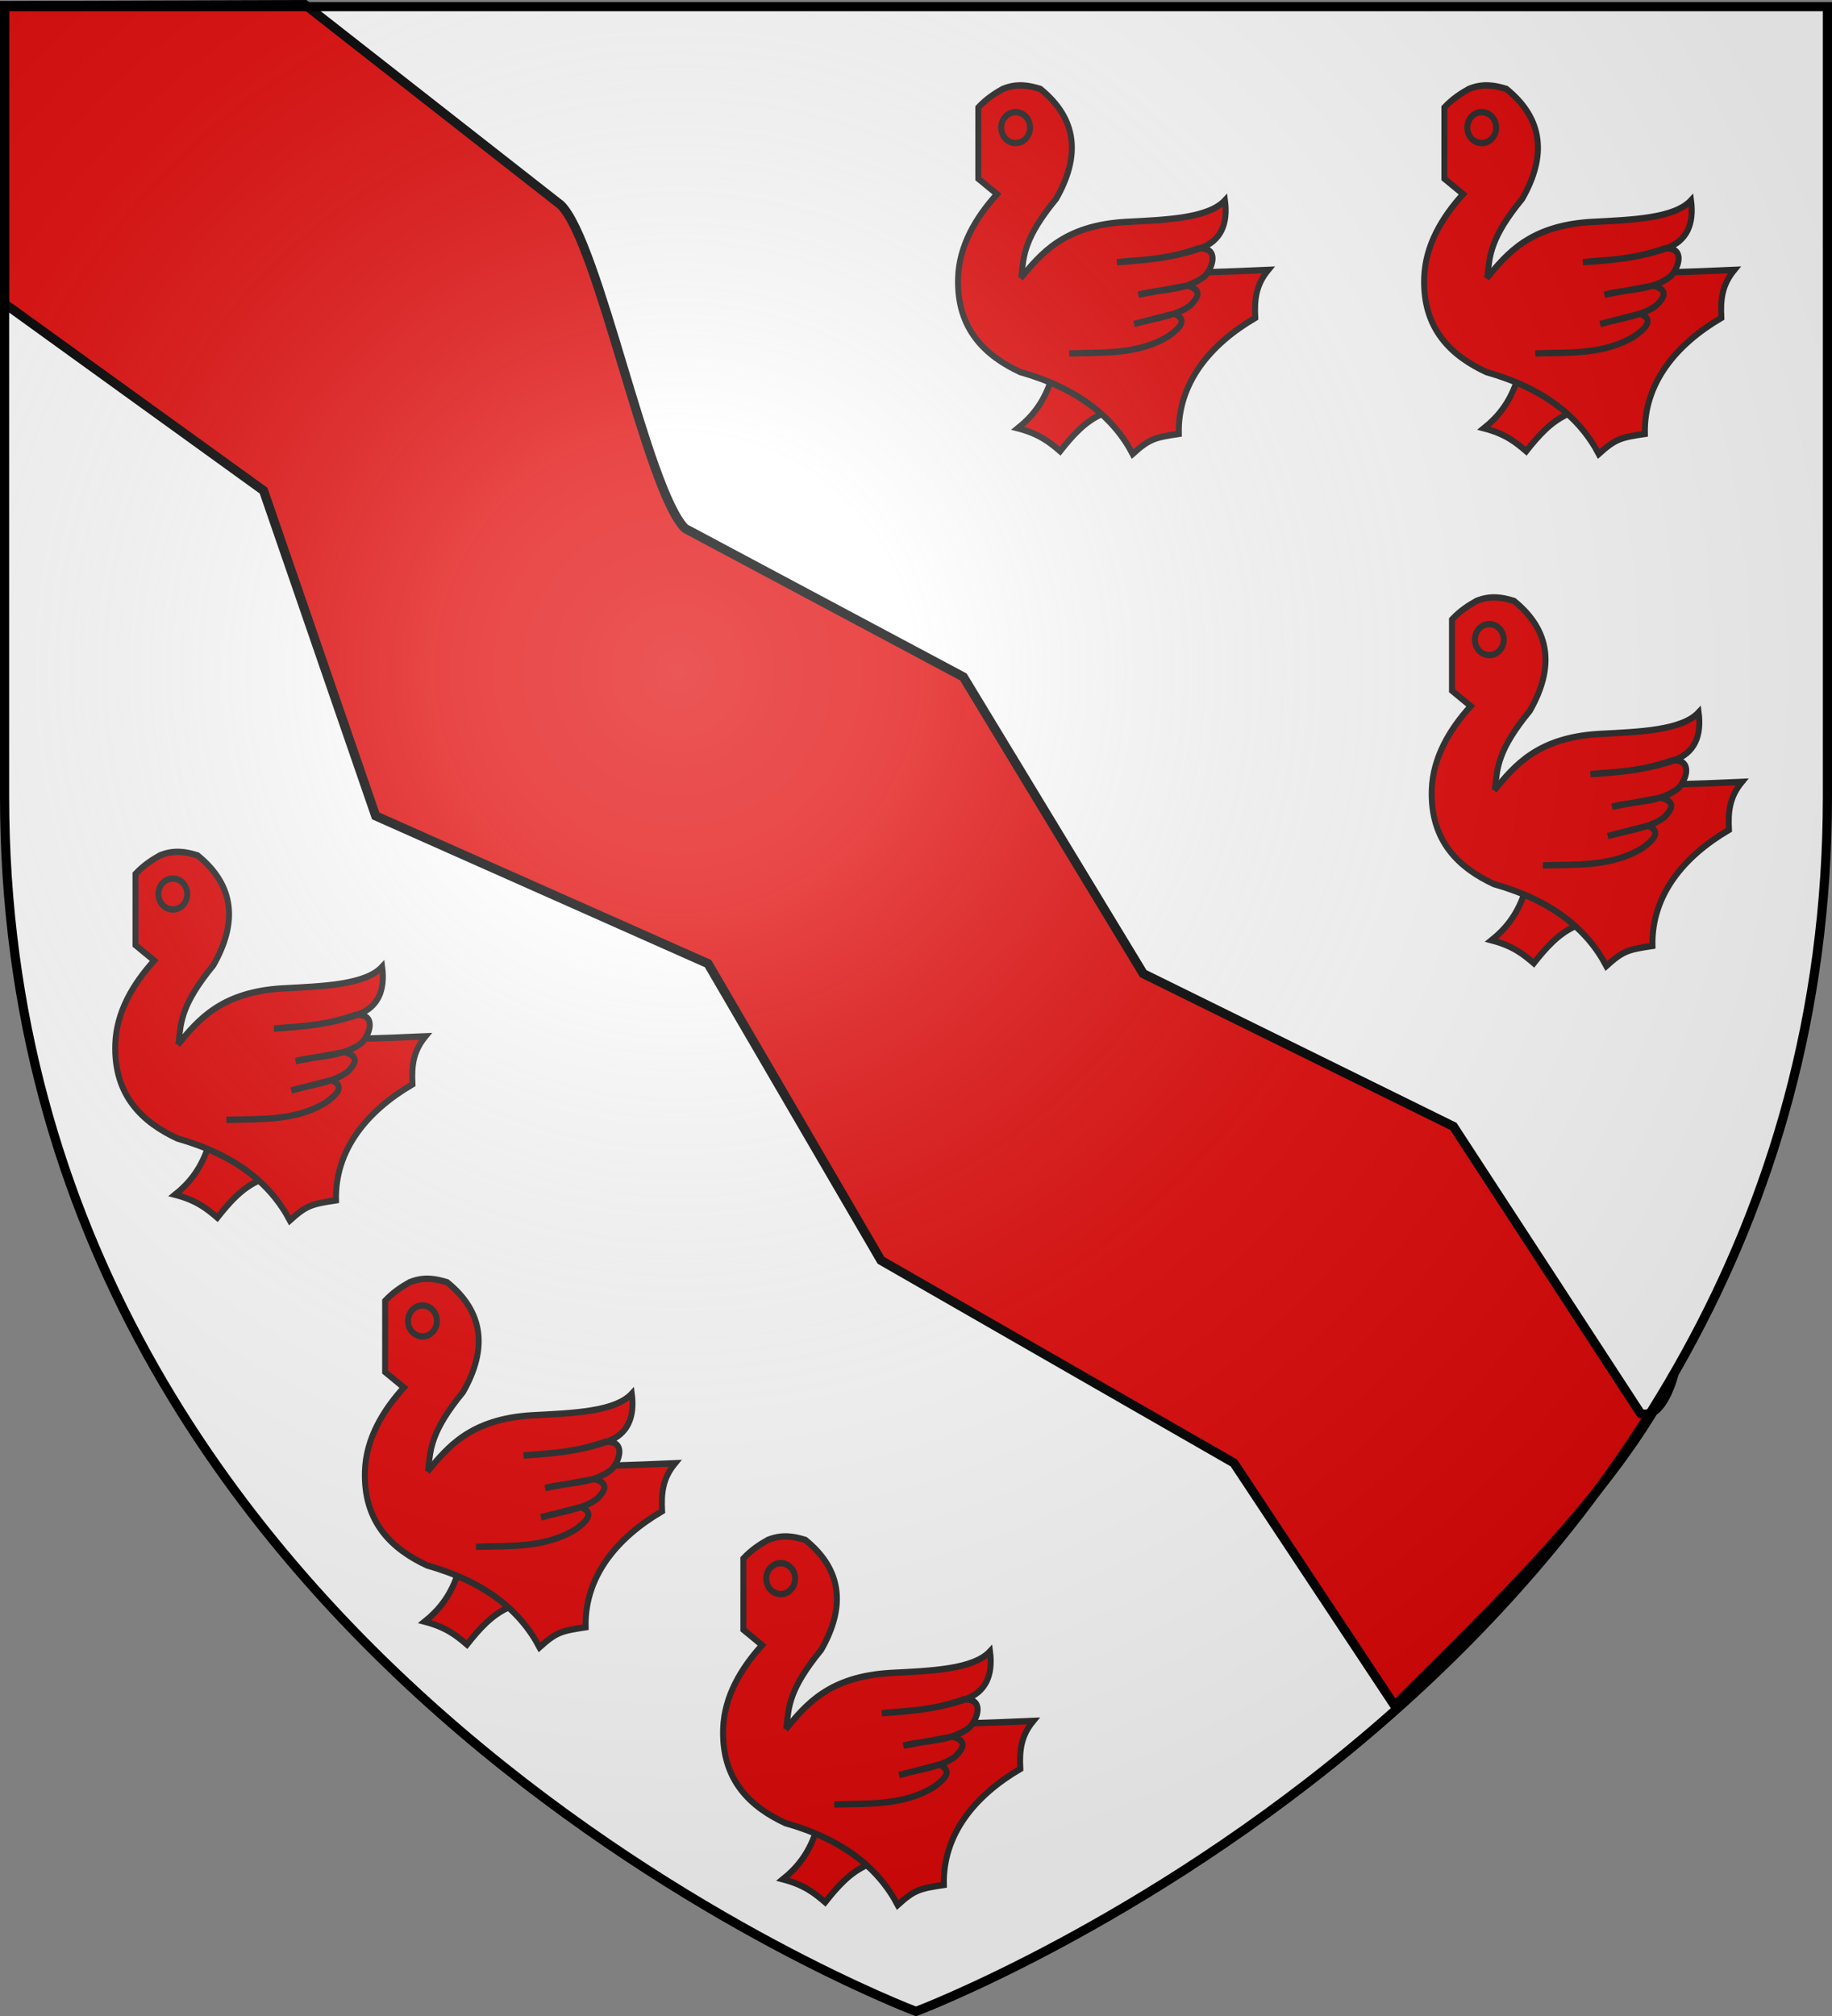 <svg xmlns="http://www.w3.org/2000/svg" xmlns:xlink="http://www.w3.org/1999/xlink" height="660" width="600" version="1.0"><rect width="100%" height="100%" fill="#808080" stroke="none"/><defs><linearGradient id="b"><stop style="stop-color:white;stop-opacity:.314" offset="0"/><stop offset=".19" style="stop-color:white;stop-opacity:.251"/><stop style="stop-color:#6b6b6b;stop-opacity:.125" offset=".6"/><stop style="stop-color:black;stop-opacity:.125" offset="1"/></linearGradient><linearGradient id="a"><stop offset="0" style="stop-color:#fd0000;stop-opacity:1"/><stop style="stop-color:#e77275;stop-opacity:.659" offset=".5"/><stop style="stop-color:black;stop-opacity:.323" offset="1"/></linearGradient><radialGradient xlink:href="#b" id="c" gradientUnits="userSpaceOnUse" gradientTransform="matrix(1.353 0 0 1.349 -77.63 -85.747)" cx="221.445" cy="226.331" fx="221.445" fy="226.331" r="300"/></defs><g style="display:inline"><path style="fill:#fff;fill-opacity:1;fill-rule:evenodd;stroke:none;stroke-width:1px;stroke-linecap:butt;stroke-linejoin:miter;stroke-opacity:1" d="M300 658.5s298.5-112.32 298.5-397.772V2.176H1.5v258.552C1.5 546.18 300 658.5 300 658.5z"/></g><g style="display:inline"><g style="fill:#e20909;fill-opacity:1;stroke:#2b2b2b;stroke-opacity:1"><g style="fill:#e20909;fill-opacity:1;stroke:#2b2b2b;stroke-opacity:1;display:inline"><path style="fill:#e20909;fill-opacity:1;fill-rule:evenodd;stroke:#2b2b2b;stroke-width:2.848;stroke-linecap:butt;stroke-linejoin:miter;stroke-miterlimit:4;stroke-opacity:1;stroke-dasharray:none" d="M-143.977 278.607c-3.567 9.659-9.168 15.76-15.529 20.53 10.376 2.517 15.384 6.376 20.267 10.266 5.834-6.878 11.933-13.423 20.53-16.846l.264-13.687-25.532-.263z" transform="matrix(.683 0 0 .732 166.275 172.152)"/><path style="fill:#e20909;fill-opacity:1;fill-rule:evenodd;stroke:#2b2b2b;stroke-width:2.848;stroke-linecap:butt;stroke-linejoin:miter;stroke-miterlimit:4;stroke-opacity:1;stroke-dasharray:none" d="M-178.483 155.68c3.92-3.881 7.84-6.244 11.76-8.3 6.859-2.59 12.514-1.568 17.987 0 17.877 13.495 19.24 30.088 7.61 49.117-15.363 17.442-15.557 25.404-16.603 33.898 37.336.007 75.49-.26 118.297-2.076-5.844 6.649-6.691 13.027-6.227 21.446-21.499 11.734-37.238 29.115-36.665 51.885-11.647 1.67-13.968 2.124-22.137 8.993-9.307-16.562-26.219-29.32-53.96-36.665-16.147-7.057-30.589-18.776-29.747-42.2.514-14.312 8.492-26.884 18.678-37.357l-8.993-6.917V155.68z" transform="matrix(.683 0 0 .732 166.275 172.152)"/><path style="fill:#e20909;fill-opacity:1;fill-rule:nonzero;stroke:#2b2b2b;stroke-width:2.848;stroke-linecap:butt;stroke-linejoin:miter;stroke-miterlimit:4;stroke-opacity:1;stroke-dasharray:none;stroke-dashoffset:0;marker:none;visibility:visible;display:inline;overflow:visible" transform="matrix(.683 0 0 .732 167.641 172.152)" d="M-155.654 164.674a6.918 6.918 0 1 1-13.836 0 6.918 6.918 0 1 1 13.836 0z"/><path style="fill:#e20909;fill-opacity:1;fill-rule:evenodd;stroke:#2b2b2b;stroke-width:2.848;stroke-linecap:butt;stroke-linejoin:miter;stroke-miterlimit:4;stroke-opacity:1;stroke-dasharray:none" d="M-158.235 232.123c9.673-10.944 20.64-23.617 50.315-25.25 19.6-.949 39.726-1.574 47.734-9.684 1.497 10.704-2.03 18.11-11.76 21.445-13.157 4.26-26.623 5.424-40.125 6.226 12.183-1.182 22.672-.792 39.432-6.226 9.749-.277 6.688 8.464 2.768 12.453-9.06 6.791-21.179 5.629-31.823 8.301l23.521-4.053c7.66 2.116 4.785 5.57 1.35 8.862-6.654 4.843-17.705 5.756-26.946 8.335l19.238-4.643c6.895 2.705 2.422 6.623-2.669 10.012-14.835 8.523-31.99 7.248-47.7 7.775" transform="matrix(.683 0 0 .732 166.275 172.152)"/></g></g><g style="fill:#e20909;fill-opacity:1;stroke:#2b2b2b;stroke-opacity:1"><g style="fill:#e20909;fill-opacity:1;stroke:#2b2b2b;stroke-opacity:1;display:inline"><path d="M-143.977 278.607c-3.567 9.659-9.168 15.76-15.529 20.53 10.376 2.517 15.384 6.376 20.267 10.266 5.834-6.878 11.933-13.423 20.53-16.846l.264-13.687-25.532-.263z" style="fill:#e20909;fill-opacity:1;fill-rule:evenodd;stroke:#2b2b2b;stroke-width:2.848;stroke-linecap:butt;stroke-linejoin:miter;stroke-miterlimit:4;stroke-opacity:1;stroke-dasharray:none" transform="matrix(.683 0 0 .732 248.033 311.913)"/><path d="M-178.483 155.68c3.92-3.881 7.84-6.244 11.76-8.3 6.859-2.59 12.514-1.568 17.987 0 17.877 13.495 19.24 30.088 7.61 49.117-15.363 17.442-15.557 25.404-16.603 33.898 37.336.007 75.49-.26 118.297-2.076-5.844 6.649-6.691 13.027-6.227 21.446-21.499 11.734-37.238 29.115-36.665 51.885-11.647 1.67-13.968 2.124-22.137 8.993-9.307-16.562-26.219-29.32-53.96-36.665-16.147-7.057-30.589-18.776-29.747-42.2.514-14.312 8.492-26.884 18.678-37.357l-8.993-6.917V155.68z" style="fill:#e20909;fill-opacity:1;fill-rule:evenodd;stroke:#2b2b2b;stroke-width:2.848;stroke-linecap:butt;stroke-linejoin:miter;stroke-miterlimit:4;stroke-opacity:1;stroke-dasharray:none" transform="matrix(.683 0 0 .732 248.033 311.913)"/><path d="M-155.654 164.674a6.918 6.918 0 1 1-13.836 0 6.918 6.918 0 1 1 13.836 0z" transform="matrix(.683 0 0 .732 249.399 311.913)" style="fill:#e20909;fill-opacity:1;fill-rule:nonzero;stroke:#2b2b2b;stroke-width:2.848;stroke-linecap:butt;stroke-linejoin:miter;stroke-miterlimit:4;stroke-opacity:1;stroke-dasharray:none;stroke-dashoffset:0;marker:none;visibility:visible;display:inline;overflow:visible"/><path d="M-158.235 232.123c9.673-10.944 20.64-23.617 50.315-25.25 19.6-.949 39.726-1.574 47.734-9.684 1.497 10.704-2.03 18.11-11.76 21.445-13.157 4.26-26.623 5.424-40.125 6.226 12.183-1.182 22.672-.792 39.432-6.226 9.749-.277 6.688 8.464 2.768 12.453-9.06 6.791-21.179 5.629-31.823 8.301l23.521-4.053c7.66 2.116 4.785 5.57 1.35 8.862-6.654 4.843-17.705 5.756-26.946 8.335l19.238-4.643c6.895 2.705 2.422 6.623-2.669 10.012-14.835 8.523-31.99 7.248-47.7 7.775" style="fill:#e20909;fill-opacity:1;fill-rule:evenodd;stroke:#2b2b2b;stroke-width:2.848;stroke-linecap:butt;stroke-linejoin:miter;stroke-miterlimit:4;stroke-opacity:1;stroke-dasharray:none" transform="matrix(.683 0 0 .732 248.033 311.913)"/></g></g><g style="fill:#e20909;fill-opacity:1;stroke:#2b2b2b;stroke-opacity:1"><g style="fill:#e20909;fill-opacity:1;stroke:#2b2b2b;stroke-opacity:1;display:inline"><path d="M-143.977 278.607c-3.567 9.659-9.168 15.76-15.529 20.53 10.376 2.517 15.384 6.376 20.267 10.266 5.834-6.878 11.933-13.423 20.53-16.846l.264-13.687-25.532-.263z" style="fill:#e20909;fill-opacity:1;fill-rule:evenodd;stroke:#2b2b2b;stroke-width:2.848;stroke-linecap:butt;stroke-linejoin:miter;stroke-miterlimit:4;stroke-opacity:1;stroke-dasharray:none" transform="matrix(.683 0 0 .732 365.354 396.27)"/><path d="M-178.483 155.68c3.92-3.881 7.84-6.244 11.76-8.3 6.859-2.59 12.514-1.568 17.987 0 17.877 13.495 19.24 30.088 7.61 49.117-15.363 17.442-15.557 25.404-16.603 33.898 37.336.007 75.49-.26 118.297-2.076-5.844 6.649-6.691 13.027-6.227 21.446-21.499 11.734-37.238 29.115-36.665 51.885-11.647 1.67-13.968 2.124-22.137 8.993-9.307-16.562-26.219-29.32-53.96-36.665-16.147-7.057-30.589-18.776-29.747-42.2.514-14.312 8.492-26.884 18.678-37.357l-8.993-6.917V155.68z" style="fill:#e20909;fill-opacity:1;fill-rule:evenodd;stroke:#2b2b2b;stroke-width:2.848;stroke-linecap:butt;stroke-linejoin:miter;stroke-miterlimit:4;stroke-opacity:1;stroke-dasharray:none" transform="matrix(.683 0 0 .732 365.354 396.27)"/><path d="M-155.654 164.674a6.918 6.918 0 1 1-13.836 0 6.918 6.918 0 1 1 13.836 0z" transform="matrix(.683 0 0 .732 366.72 396.27)" style="fill:#e20909;fill-opacity:1;fill-rule:nonzero;stroke:#2b2b2b;stroke-width:2.848;stroke-linecap:butt;stroke-linejoin:miter;stroke-miterlimit:4;stroke-opacity:1;stroke-dasharray:none;stroke-dashoffset:0;marker:none;visibility:visible;display:inline;overflow:visible"/><path d="M-158.235 232.123c9.673-10.944 20.64-23.617 50.315-25.25 19.6-.949 39.726-1.574 47.734-9.684 1.497 10.704-2.03 18.11-11.76 21.445-13.157 4.26-26.623 5.424-40.125 6.226 12.183-1.182 22.672-.792 39.432-6.226 9.749-.277 6.688 8.464 2.768 12.453-9.06 6.791-21.179 5.629-31.823 8.301l23.521-4.053c7.66 2.116 4.785 5.57 1.35 8.862-6.654 4.843-17.705 5.756-26.946 8.335l19.238-4.643c6.895 2.705 2.422 6.623-2.669 10.012-14.835 8.523-31.99 7.248-47.7 7.775" style="fill:#e20909;fill-opacity:1;fill-rule:evenodd;stroke:#2b2b2b;stroke-width:2.848;stroke-linecap:butt;stroke-linejoin:miter;stroke-miterlimit:4;stroke-opacity:1;stroke-dasharray:none" transform="matrix(.683 0 0 .732 365.354 396.27)"/></g></g><g style="fill:#e20909;fill-opacity:1;stroke:#2b2b2b;stroke-opacity:1"><g style="fill:#e20909;fill-opacity:1;stroke:#2b2b2b;stroke-opacity:1;display:inline"><path style="fill:#e20909;fill-opacity:1;fill-rule:evenodd;stroke:#2b2b2b;stroke-width:2.848;stroke-linecap:butt;stroke-linejoin:miter;stroke-miterlimit:4;stroke-opacity:1;stroke-dasharray:none" d="M-143.977 278.607c-3.567 9.659-9.168 15.76-15.529 20.53 10.376 2.517 15.384 6.376 20.267 10.266 5.834-6.878 11.933-13.423 20.53-16.846l.264-13.687-25.532-.263z" transform="matrix(.683 0 0 .732 442.304 -78.767)"/><path style="fill:#e20909;fill-opacity:1;fill-rule:evenodd;stroke:#2b2b2b;stroke-width:2.848;stroke-linecap:butt;stroke-linejoin:miter;stroke-miterlimit:4;stroke-opacity:1;stroke-dasharray:none" d="M-178.483 155.68c3.92-3.881 7.84-6.244 11.76-8.3 6.859-2.59 12.514-1.568 17.987 0 17.877 13.495 19.24 30.088 7.61 49.117-15.363 17.442-15.557 25.404-16.603 33.898 37.336.007 75.49-.26 118.297-2.076-5.844 6.649-6.691 13.027-6.227 21.446-21.499 11.734-37.238 29.115-36.665 51.885-11.647 1.67-13.968 2.124-22.137 8.993-9.307-16.562-26.219-29.32-53.96-36.665-16.147-7.057-30.589-18.776-29.747-42.2.514-14.312 8.492-26.884 18.678-37.357l-8.993-6.917V155.68z" transform="matrix(.683 0 0 .732 442.304 -78.767)"/><path style="fill:#e20909;fill-opacity:1;fill-rule:nonzero;stroke:#2b2b2b;stroke-width:2.848;stroke-linecap:butt;stroke-linejoin:miter;stroke-miterlimit:4;stroke-opacity:1;stroke-dasharray:none;stroke-dashoffset:0;marker:none;visibility:visible;display:inline;overflow:visible" transform="matrix(.683 0 0 .732 443.67 -78.767)" d="M-155.654 164.674a6.918 6.918 0 1 1-13.836 0 6.918 6.918 0 1 1 13.836 0z"/><path style="fill:#e20909;fill-opacity:1;fill-rule:evenodd;stroke:#2b2b2b;stroke-width:2.848;stroke-linecap:butt;stroke-linejoin:miter;stroke-miterlimit:4;stroke-opacity:1;stroke-dasharray:none" d="M-158.235 232.123c9.673-10.944 20.64-23.617 50.315-25.25 19.6-.949 39.726-1.574 47.734-9.684 1.497 10.704-2.03 18.11-11.76 21.445-13.157 4.26-26.623 5.424-40.125 6.226 12.183-1.182 22.672-.792 39.432-6.226 9.749-.277 6.688 8.464 2.768 12.453-9.06 6.791-21.179 5.629-31.823 8.301l23.521-4.053c7.66 2.116 4.785 5.57 1.35 8.862-6.654 4.843-17.705 5.756-26.946 8.335l19.238-4.643c6.895 2.705 2.422 6.623-2.669 10.012-14.835 8.523-31.99 7.248-47.7 7.775" transform="matrix(.683 0 0 .732 442.304 -78.767)"/></g></g><g style="fill:#e20909;fill-opacity:1;stroke:#2b2b2b;stroke-opacity:1"><g style="fill:#e20909;fill-opacity:1;stroke:#2b2b2b;stroke-opacity:1;display:inline"><path d="M-143.977 278.607c-3.567 9.659-9.168 15.76-15.529 20.53 10.376 2.517 15.384 6.376 20.267 10.266 5.834-6.878 11.933-13.423 20.53-16.846l.264-13.687-25.532-.263z" style="fill:#e20909;fill-opacity:1;fill-rule:evenodd;stroke:#2b2b2b;stroke-width:2.848;stroke-linecap:butt;stroke-linejoin:miter;stroke-miterlimit:4;stroke-opacity:1;stroke-dasharray:none" transform="matrix(.683 0 0 .732 594.949 -78.767)"/><path d="M-178.483 155.68c3.92-3.881 7.84-6.244 11.76-8.3 6.859-2.59 12.514-1.568 17.987 0 17.877 13.495 19.24 30.088 7.61 49.117-15.363 17.442-15.557 25.404-16.603 33.898 37.336.007 75.49-.26 118.297-2.076-5.844 6.649-6.691 13.027-6.227 21.446-21.499 11.734-37.238 29.115-36.665 51.885-11.647 1.67-13.968 2.124-22.137 8.993-9.307-16.562-26.219-29.32-53.96-36.665-16.147-7.057-30.589-18.776-29.747-42.2.514-14.312 8.492-26.884 18.678-37.357l-8.993-6.917V155.68z" style="fill:#e20909;fill-opacity:1;fill-rule:evenodd;stroke:#2b2b2b;stroke-width:2.848;stroke-linecap:butt;stroke-linejoin:miter;stroke-miterlimit:4;stroke-opacity:1;stroke-dasharray:none" transform="matrix(.683 0 0 .732 594.949 -78.767)"/><path d="M-155.654 164.674a6.918 6.918 0 1 1-13.836 0 6.918 6.918 0 1 1 13.836 0z" transform="matrix(.683 0 0 .732 596.315 -78.767)" style="fill:#e20909;fill-opacity:1;fill-rule:nonzero;stroke:#2b2b2b;stroke-width:2.848;stroke-linecap:butt;stroke-linejoin:miter;stroke-miterlimit:4;stroke-opacity:1;stroke-dasharray:none;stroke-dashoffset:0;marker:none;visibility:visible;display:inline;overflow:visible"/><path d="M-158.235 232.123c9.673-10.944 20.64-23.617 50.315-25.25 19.6-.949 39.726-1.574 47.734-9.684 1.497 10.704-2.03 18.11-11.76 21.445-13.157 4.26-26.623 5.424-40.125 6.226 12.183-1.182 22.672-.792 39.432-6.226 9.749-.277 6.688 8.464 2.768 12.453-9.06 6.791-21.179 5.629-31.823 8.301l23.521-4.053c7.66 2.116 4.785 5.57 1.35 8.862-6.654 4.843-17.705 5.756-26.946 8.335l19.238-4.643c6.895 2.705 2.422 6.623-2.669 10.012-14.835 8.523-31.99 7.248-47.7 7.775" style="fill:#e20909;fill-opacity:1;fill-rule:evenodd;stroke:#2b2b2b;stroke-width:2.848;stroke-linecap:butt;stroke-linejoin:miter;stroke-miterlimit:4;stroke-opacity:1;stroke-dasharray:none" transform="matrix(.683 0 0 .732 594.949 -78.767)"/></g></g><g style="fill:#e20909;fill-opacity:1;stroke:#2b2b2b;stroke-opacity:1"><g style="fill:#e20909;fill-opacity:1;stroke:#2b2b2b;stroke-opacity:1;display:inline"><path style="fill:#e20909;fill-opacity:1;fill-rule:evenodd;stroke:#2b2b2b;stroke-width:2.848;stroke-linecap:butt;stroke-linejoin:miter;stroke-miterlimit:4;stroke-opacity:1;stroke-dasharray:none" d="M-143.977 278.607c-3.567 9.659-9.168 15.76-15.529 20.53 10.376 2.517 15.384 6.376 20.267 10.266 5.834-6.878 11.933-13.423 20.53-16.846l.264-13.687-25.532-.263z" transform="matrix(.683 0 0 .732 597.438 88.857)"/><path style="fill:#e20909;fill-opacity:1;fill-rule:evenodd;stroke:#2b2b2b;stroke-width:2.848;stroke-linecap:butt;stroke-linejoin:miter;stroke-miterlimit:4;stroke-opacity:1;stroke-dasharray:none" d="M-178.483 155.68c3.92-3.881 7.84-6.244 11.76-8.3 6.859-2.59 12.514-1.568 17.987 0 17.877 13.495 19.24 30.088 7.61 49.117-15.363 17.442-15.557 25.404-16.603 33.898 37.336.007 75.49-.26 118.297-2.076-5.844 6.649-6.691 13.027-6.227 21.446-21.499 11.734-37.238 29.115-36.665 51.885-11.647 1.67-13.968 2.124-22.137 8.993-9.307-16.562-26.219-29.32-53.96-36.665-16.147-7.057-30.589-18.776-29.747-42.2.514-14.312 8.492-26.884 18.678-37.357l-8.993-6.917V155.68z" transform="matrix(.683 0 0 .732 597.438 88.857)"/><path style="fill:#e20909;fill-opacity:1;fill-rule:nonzero;stroke:#2b2b2b;stroke-width:2.848;stroke-linecap:butt;stroke-linejoin:miter;stroke-miterlimit:4;stroke-opacity:1;stroke-dasharray:none;stroke-dashoffset:0;marker:none;visibility:visible;display:inline;overflow:visible" transform="matrix(.683 0 0 .732 598.804 88.857)" d="M-155.654 164.674a6.918 6.918 0 1 1-13.836 0 6.918 6.918 0 1 1 13.836 0z"/><path style="fill:#e20909;fill-opacity:1;fill-rule:evenodd;stroke:#2b2b2b;stroke-width:2.848;stroke-linecap:butt;stroke-linejoin:miter;stroke-miterlimit:4;stroke-opacity:1;stroke-dasharray:none" d="M-158.235 232.123c9.673-10.944 20.64-23.617 50.315-25.25 19.6-.949 39.726-1.574 47.734-9.684 1.497 10.704-2.03 18.11-11.76 21.445-13.157 4.26-26.623 5.424-40.125 6.226 12.183-1.182 22.672-.792 39.432-6.226 9.749-.277 6.688 8.464 2.768 12.453-9.06 6.791-21.179 5.629-31.823 8.301l23.521-4.053c7.66 2.116 4.785 5.57 1.35 8.862-6.654 4.843-17.705 5.756-26.946 8.335l19.238-4.643c6.895 2.705 2.422 6.623-2.669 10.012-14.835 8.523-31.99 7.248-47.7 7.775" transform="matrix(.683 0 0 .732 597.438 88.857)"/></g></g><path d="M1.5 1.806V99.4l84.818 61.224 36.718 106.484 108.855 48.37 56.64 97.14 115.589 66.329 52.625 79.432c30.501-30.56 72.217-69.619 91.512-108.583 0 0-3.695 15.07-10.936 12.982L476 368.76l-101.568-50-58.916-97.14-91.167-48.62c-12.484-12.5-28.172-93.37-40.656-105.87L99.843 1.5z" style="fill:#e20909;fill-opacity:1;fill-rule:evenodd;stroke:#000;stroke-width:3;stroke-linecap:butt;stroke-linejoin:miter;stroke-miterlimit:4;stroke-opacity:1;display:inline"/></g><g style="display:inline"><path d="M300 658.5s298.5-112.32 298.5-397.772V2.176H1.5v258.552C1.5 546.18 300 658.5 300 658.5z" style="opacity:1;fill:url(#c);fill-opacity:1;fill-rule:evenodd;stroke:none;stroke-width:1px;stroke-linecap:butt;stroke-linejoin:miter;stroke-opacity:1"/></g><g style="display:inline"><path d="M300 658.5S1.5 546.18 1.5 260.728V2.176h597v258.552C598.5 546.18 300 658.5 300 658.5z" style="fill:none;stroke:#000;stroke-width:3;stroke-linecap:butt;stroke-linejoin:miter;stroke-miterlimit:4;stroke-opacity:1;stroke-dasharray:none"/></g></svg>